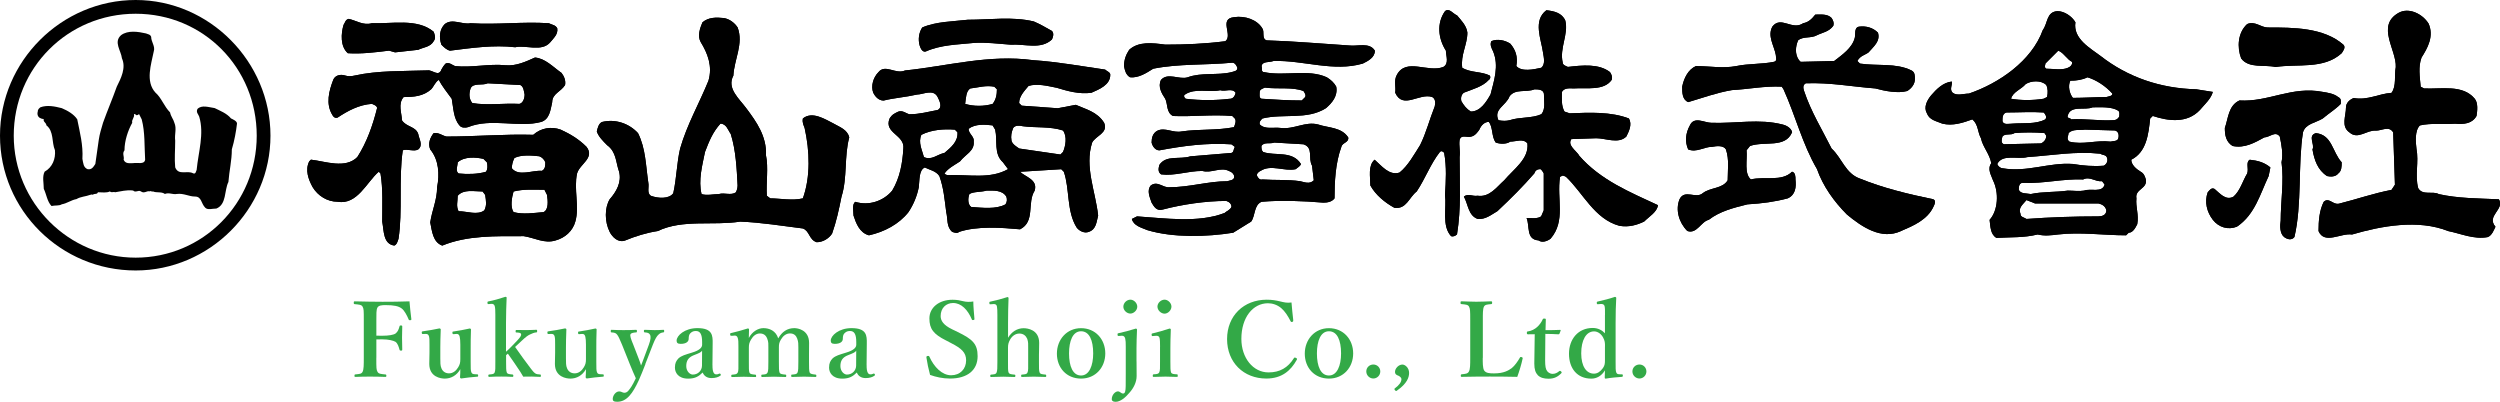 <?xml version="1.0" encoding="UTF-8"?><svg id="_レイヤー_2" xmlns="http://www.w3.org/2000/svg" viewBox="0 0 591 94.98"><defs><style>.cls-1{fill:none;}.cls-1,.cls-2,.cls-3{stroke-width:0px;}.cls-3{fill:#33a947;}</style></defs><g id="_ヘッダー"><path class="cls-3" d="m88.96,84.6c0,2.45,0,2.79.29,3.31.27.49.86.51,1.86.61.17.02.22.07.22.29,0,.27-.05.29-.24.29-1.15-.05-2.5-.07-3.67-.07s-2.3.02-3.4.07c-.17,0-.22-.02-.22-.27,0-.27.05-.29.2-.32.98-.1,1.45-.1,1.71-.61.29-.56.29-1.64.29-3.31v-8.89c0-2.35,0-2.67-.29-3.21-.25-.47-.86-.49-1.86-.59-.17-.02-.22-.05-.22-.32,0-.29.05-.34.22-.34,2.16.05,4.58.1,6.56.1s4.24-.02,6.39-.1c.1,1.25.27,2.87.44,4.19.02.15,0,.22-.24.27-.27.02-.34-.02-.39-.17-.42-1-1.03-2.16-1.67-2.62-.73-.54-1.79-.78-3.8-.78-.86,0-1.64.05-1.93.61-.27.51-.24,1.64-.24,2.96v3.65c.39.02.95.02,1.37.02,1.57,0,2.72-.2,3.18-.54.54-.42.73-1,.91-1.62.05-.2.07-.27.34-.27.29,0,.32.07.32.29-.02.86-.05,1.69-.05,2.55,0,.91.02,1.96.05,2.84,0,.2-.05.27-.29.27-.27,0-.32-.1-.37-.27-.17-.61-.39-1.4-.93-1.81-.49-.29-1.62-.59-3.16-.59-.42,0-.98,0-1.37.02v4.33Z"/><path class="cls-3" d="m112.79,88.49c.22.02.24.07.24.29,0,.24-.05.27-.22.27-.91.05-2.84.27-3.77.42-.15,0-.29-.15-.29-.29.05-.71.07-1.22.07-1.91-.86,1.52-2.23,2.23-3.67,2.23-.91,0-3.67-.34-3.67-3.48,0-.93.05-1.69.05-2.62v-1.93c0-.91,0-1.45-.1-1.89-.1-.44-.34-.66-.76-.64l-.64.02c-.24,0-.29,0-.32-.27-.02-.27,0-.34.25-.37,1.1-.15,2.87-.44,3.94-.69.12,0,.29.12.29.24-.07,1.74-.1,3.18-.1,4.29v2.57c0,.86-.02,1.74.27,2.35.32.78.98,1.18,1.79,1.18.93,0,1.66-.59,2.16-1.42.42-.69.51-1.15.51-1.93v-3.45c0-.91-.05-1.4-.15-1.86-.1-.44-.32-.69-.76-.66l-.66.05c-.22.02-.27-.02-.29-.29-.02-.27,0-.32.27-.34.98-.12,2.87-.49,3.84-.71.12,0,.27.12.27.22-.07,1.79-.07,3.21-.07,4.31v3.38c0,1.59,0,1.98.15,2.42.15.42.44.47.91.49l.47.02Z"/><path class="cls-3" d="m119.65,83.13c.44-.39.78-.73,1.3-1.25l1.27-1.32c.76-.81,1.08-1.25.95-1.62-.1-.29-.59-.32-1.08-.34-.15,0-.2-.02-.2-.32,0-.22.05-.27.2-.27.78.02,1.69.02,2.45.02s1.57-.05,2.25-.07c.15,0,.2.05.2.29,0,.27-.05.32-.17.32-.56.05-1,.24-1.52.49-.47.22-.93.51-1.96,1.49l-1.1,1.03c-.22.22-.25.24-.47.44,1.18,1.69,2.55,3.6,3.7,5.09.39.49.64.86,1.05,1.15.34.22.61.22,1.15.27.17.02.2.05.2.29,0,.22-.02.27-.24.27-.61,0-1.4-.07-1.96-.07-.64,0-1.37,0-1.98.02-.24-.44-.44-.76-.69-1.15-1.13-1.67-1.81-2.72-2.94-4.29l-.42.37v1.52c0,1.45,0,2.16.17,2.57.15.37.56.39,1.32.47.17.02.22.07.22.29s-.05.27-.22.27c-.93-.05-1.79-.07-2.62-.07s-1.94.02-2.82.07c-.2,0-.25-.05-.25-.27s.05-.27.22-.29c.71-.07,1.1-.07,1.27-.47.2-.42.17-1.15.17-2.55v-11.09c0-.88-.02-1.64-.15-2.08-.12-.39-.42-.54-.81-.51l-.56.05c-.27.02-.32,0-.34-.27-.02-.27,0-.32.27-.37,1-.17,2.74-.66,3.97-1.08.15,0,.29.07.29.2-.07,1.81-.15,3.67-.15,6v6.76Z"/><path class="cls-3" d="m142.49,88.49c.22.02.24.07.24.29,0,.24-.05.27-.22.27-.91.05-2.84.27-3.77.42-.15,0-.29-.15-.29-.29.05-.71.07-1.22.07-1.91-.86,1.52-2.23,2.23-3.67,2.23-.91,0-3.67-.34-3.67-3.48,0-.93.05-1.69.05-2.62v-1.93c0-.91,0-1.45-.1-1.89-.1-.44-.34-.66-.76-.64l-.64.02c-.25,0-.29,0-.32-.27-.02-.27,0-.34.25-.37,1.1-.15,2.87-.44,3.94-.69.12,0,.29.12.29.24-.07,1.74-.1,3.18-.1,4.29v2.57c0,.86-.02,1.74.27,2.35.32.78.98,1.18,1.79,1.18.93,0,1.66-.59,2.16-1.42.42-.69.51-1.15.51-1.93v-3.45c0-.91-.05-1.4-.15-1.86-.1-.44-.32-.69-.76-.66l-.66.05c-.22.02-.27-.02-.29-.29-.02-.27,0-.32.27-.34.98-.12,2.87-.49,3.84-.71.12,0,.27.12.27.22-.07,1.79-.07,3.21-.07,4.31v3.38c0,1.59,0,1.98.15,2.42.15.42.44.47.91.49l.47.02Z"/><path class="cls-3" d="m152.58,86.07c-.59,1.49-1.08,2.77-1.59,3.87-1.4,3.01-2.79,5.04-5.09,5.04-.83,0-1.05-.24-1.05-.66,0-.81.71-1.79,1.52-1.79.56,0,.78.32,1.22.32.29,0,.64-.1.96-.49.51-.61.91-1.15,1.76-2.94-.49-1.1-.86-1.93-1.4-3.28l-1.86-4.65c-.61-1.42-.83-1.98-1.18-2.4-.27-.34-.56-.47-1.3-.51-.12,0-.19-.02-.19-.32,0-.24.05-.29.19-.29.93.05,2.03.07,2.84.07.86,0,2.01-.02,2.94-.07.15,0,.22.05.22.29,0,.29-.07.32-.2.32-.66.05-1.18.15-1.32.44-.17.34.1,1.13.66,2.47l1.27,3.28c.32.81.42,1.15.56,1.64.2-.44.32-.83.66-1.71l1.2-3.23c.47-1.27.49-1.98.24-2.38-.22-.37-.56-.47-1.2-.51-.17-.02-.22-.07-.22-.32s.05-.29.24-.29c.66.02,1.59.07,2.25.07.71,0,1.4-.02,2.08-.07.17,0,.22.02.22.29s-.05.29-.22.32c-.39.05-.73.15-1.08.49-.44.37-.83,1.03-1.37,2.4l-1.79,4.6Z"/><path class="cls-3" d="m168.43,86.34c-.02,1.57.32,2.16.88,2.16.29,0,.44-.02.71-.17.1-.05.22-.05.32.12.1.17.1.24-.07.37-.42.32-1.13.56-2.08.56-1.05,0-1.76-.51-2.08-1.32-.88.88-1.74,1.45-3.43,1.45-2.4,0-3.13-1.49-3.13-2.6s.32-1.62.83-2.18c.73-.66,1.62-.88,3.13-1.35,1.08-.32,1.54-.59,1.91-.88.32-.24.56-.61.56-.96v-.69c0-1.84-.47-2.6-1.47-2.6-.39,0-.86.07-1.27.49-.34.29-.44.76-.44,1.37,0,.66-.61,1.18-1.89,1.18-.76,0-.96-.29-.96-.78,0-1.15,1.89-2.94,4.9-2.94,3.6,0,3.65,1.74,3.62,3.65l-.05,5.12Zm-2.45-3.45c-.24.37-.59.56-1.96,1.08-1.3.51-1.79,1.32-1.79,2.57s.88,2.01,1.54,2.01c1.27,0,2.18-.98,2.18-2.13l.02-3.53Z"/><path class="cls-3" d="m172.93,79.36c-.24.02-.29,0-.32-.27-.02-.29.02-.32.27-.37,1-.22,2.72-.69,3.92-1.08.15,0,.27.1.27.2-.02.71-.05,1.44-.05,2.06.78-1.49,2.18-2.33,3.45-2.33,1.4,0,2.94.61,3.5,2.42.91-1.57,2.13-2.42,3.82-2.42.76,0,3.48.39,3.48,3.5,0,.91-.02,2.13-.02,2.72v1.69c0,1.47,0,2.23.17,2.6.2.37.71.39,1.37.47.15.02.2.05.2.27,0,.24-.02.29-.2.29-.86,0-1.86-.07-2.69-.07s-1.89.05-2.84.07c-.2,0-.22-.05-.22-.29s.05-.27.22-.27c.69-.07,1.08-.07,1.27-.47s.2-1.18.2-2.6v-3.33c0-.71.02-1.35-.27-2.11-.27-.73-.78-1.22-1.71-1.22s-1.64.61-2.11,1.4c-.44.71-.51,1.15-.51,1.91v3.36c0,1.47,0,2.23.17,2.6.17.37.66.39,1.4.47.15.02.17.07.17.29s-.02.27-.2.27c-.93-.02-1.91-.07-2.69-.07-.88,0-1.89.05-2.79.07-.2,0-.22-.05-.22-.29,0-.22.05-.27.22-.27.66-.05,1.05-.07,1.25-.47s.2-1.18.2-2.6v-3.33c0-.71.05-1.35-.27-2.11-.29-.76-.83-1.22-1.74-1.22s-1.59.61-2.06,1.4c-.44.73-.54,1.18-.54,1.96v3.31c0,1.47-.02,2.23.15,2.6.17.39.69.39,1.37.47.15.02.2.07.2.32,0,.22-.05.24-.2.24-.86-.02-1.89-.07-2.72-.07s-1.84.05-2.74.07c-.17,0-.22-.05-.22-.27s.05-.27.22-.29c.69-.07,1.08-.07,1.3-.47.22-.39.17-1.18.17-2.6v-3.62c0-.88,0-1.59-.17-2.03-.15-.42-.39-.56-.86-.51l-.59.05Z"/><path class="cls-3" d="m204.87,86.34c-.02,1.57.32,2.16.88,2.16.29,0,.44-.02.71-.17.1-.05.22-.05.32.12.1.17.1.24-.07.37-.42.32-1.13.56-2.08.56-1.05,0-1.76-.51-2.08-1.32-.88.88-1.74,1.45-3.43,1.45-2.4,0-3.13-1.49-3.13-2.6s.32-1.62.83-2.18c.73-.66,1.62-.88,3.13-1.35,1.08-.32,1.54-.59,1.91-.88.32-.24.56-.61.56-.96v-.69c0-1.84-.47-2.6-1.47-2.6-.39,0-.86.07-1.27.49-.34.29-.44.76-.44,1.37,0,.66-.61,1.18-1.89,1.18-.76,0-.96-.29-.96-.78,0-1.15,1.89-2.94,4.9-2.94,3.6,0,3.65,1.74,3.62,3.65l-.05,5.12Zm-2.45-3.45c-.24.37-.59.56-1.96,1.08-1.3.51-1.79,1.32-1.79,2.57s.88,2.01,1.54,2.01c1.27,0,2.18-.98,2.18-2.13l.02-3.53Z"/><path class="cls-3" d="m223.6,80.46c-2.91-1.47-3.89-2.69-3.89-5.19s2.2-4.41,5.49-4.41c1.08,0,1.79.17,2.47.34.76.2,1.62.2,2.42.07,0,1.25.17,2.84.27,4.14,0,.12,0,.2-.25.24-.27.05-.32-.02-.37-.15-.95-2.25-2.47-3.87-4.43-3.87-1.67,0-2.94,1.2-2.94,3.09,0,1.1.66,2.13,2.72,3.13l1.32.64c3.48,1.69,4.7,2.79,4.7,5.71,0,3.31-2.42,5.29-6.54,5.29-1.71,0-3.33-.37-4.7-.86-.37-1.35-.69-2.89-.86-4.09-.02-.17-.02-.34.27-.39.27-.05.37.02.42.15,1.1,2.47,3.01,4.41,5.14,4.41s3.55-1.47,3.55-3.53c0-1.86-1.1-2.82-3.58-4.09l-1.22-.64Z"/><path class="cls-3" d="m238.29,79.87c.86-1.44,2.16-2.28,3.7-2.28.88,0,3.67.32,3.67,3.48,0,1.35-.05,2.13-.05,2.77v1.67c0,1.45-.02,2.18.17,2.57.15.39.61.39,1.35.47.15.02.2.07.2.29,0,.24-.05.27-.22.27-.93-.02-1.91-.07-2.72-.07-.91,0-1.84.05-2.74.07-.2,0-.25-.02-.25-.27s.05-.27.22-.29c.71-.07,1.1-.07,1.27-.47.22-.42.17-1.18.17-2.57v-3.33c0-.73.05-1.3-.22-2.08-.32-.73-.91-1.25-1.86-1.25s-1.71.59-2.18,1.4c-.39.71-.51,1.15-.51,1.96v3.31c0,1.45-.02,2.18.15,2.57.15.34.54.39,1.35.47.2.02.24.05.24.27,0,.24-.05.29-.24.29-.91-.02-1.79-.07-2.6-.07-.88,0-1.96.05-2.91.07-.15,0-.19-.05-.19-.29,0-.2.05-.24.19-.27.76-.07,1.13-.07,1.3-.47.2-.42.2-1.18.2-2.57v-11.07c0-.88-.02-1.54-.1-1.98-.07-.47-.39-.61-.81-.59l-.69.05c-.24.02-.27,0-.29-.29-.02-.27,0-.29.25-.34,1.03-.2,2.87-.69,4.04-1.08.1,0,.24.12.24.2-.07,1.81-.12,3.6-.12,5.98v3.5Z"/><path class="cls-3" d="m261.29,83.55c0,3.28-2.28,5.95-5.73,5.95s-5.71-2.57-5.71-5.9,2.33-6.02,5.71-6.02,5.73,2.6,5.73,5.98Zm-8.57,0c0,3.06.91,5.22,2.84,5.22s2.87-2.33,2.87-5.22c0-3.11-.91-5.24-2.87-5.24s-2.84,2.3-2.84,5.24Z"/><path class="cls-3" d="m268.68,85.46c0,.93.02,1.96.02,3.43s-.73,2.87-1.69,3.94c-.93,1.13-2.16,2.16-3.28,2.16-.73,0-.91-.32-.91-.61,0-1.08.86-1.86,1.45-1.86.51,0,.73.51,1.23.51.2,0,.42-.1.51-.56.12-.54.12-1.3.12-4.21v-6.34c0-.93-.02-1.35-.12-1.84-.1-.44-.34-.76-.86-.71l-.64.05c-.25.02-.29,0-.32-.29-.02-.27,0-.32.27-.37,1-.2,2.91-.71,4.04-1.08.17,0,.29.12.29.24-.07,1.79-.12,3.04-.12,4.33v3.21Zm.17-12.95c0,.83-.83,1.62-1.62,1.62-.86,0-1.67-.78-1.67-1.62,0-.91.81-1.67,1.67-1.67.78,0,1.62.76,1.62,1.67Z"/><path class="cls-3" d="m274.24,81.96c0-.93-.02-1.62-.12-2.08-.12-.39-.37-.54-.91-.49l-.64.05c-.25.02-.29.02-.32-.27-.02-.29,0-.32.27-.37.96-.22,2.82-.73,3.97-1.13.17,0,.29.1.29.24-.07,1.79-.1,3.16-.1,4.33v3.21c0,1.47,0,2.23.17,2.62.2.37.61.37,1.4.42.15.02.17.1.17.32,0,.24-.02.29-.17.29-.88-.02-1.89-.07-2.72-.07s-1.93.05-2.77.07c-.2,0-.25-.05-.25-.29,0-.22.05-.32.22-.32.71-.05,1.1-.07,1.3-.42.24-.42.2-1.2.2-2.62v-3.5Zm2.69-9.48c0,.86-.83,1.67-1.62,1.67-.86,0-1.69-.81-1.69-1.67s.83-1.64,1.69-1.64c.78,0,1.62.78,1.62,1.64Z"/><path class="cls-3" d="m305.71,75.76c.02.2-.05.29-.24.34-.24.05-.29,0-.39-.2-.66-1.27-1.32-2.3-2.2-3.06-.93-.78-2.06-1.15-3.13-1.15-3.55,0-6.29,3.33-6.29,8.42,0,4.51,2.77,7.93,6.42,7.93,2.67,0,4.58-1.1,6.02-3.4.07-.12.17-.17.49-.02.22.1.27.24.17.44-1.42,2.57-3.55,4.43-7.2,4.43-5.39,0-9.28-3.82-9.28-9.33s3.94-9.31,9.38-9.31c1.2,0,2.2.17,3.11.39.98.24,1.69.42,2.74.27.1,1.27.27,2.96.42,4.24Z"/><path class="cls-3" d="m319.89,83.55c0,3.28-2.28,5.95-5.73,5.95s-5.71-2.57-5.71-5.9,2.33-6.02,5.71-6.02,5.73,2.6,5.73,5.98Zm-8.57,0c0,3.06.91,5.22,2.84,5.22s2.87-2.33,2.87-5.22c0-3.11-.91-5.24-2.87-5.24s-2.84,2.3-2.84,5.24Z"/><path class="cls-3" d="m326.3,87.81c0,.93-.76,1.67-1.64,1.67s-1.67-.73-1.67-1.67.76-1.64,1.67-1.64,1.64.73,1.64,1.64Z"/><path class="cls-3" d="m330.22,92.36c-.1.1-.27.1-.44-.1-.22-.27-.15-.37-.02-.47,1-.73,1.54-1.47,1.54-2.18,0-.32-.37-.61-.64-.76-.42-.17-.88-.29-.88-.96,0-.76.81-1.71,1.76-1.71.61,0,1.57.76,1.57,1.98,0,1-.42,2.47-2.89,4.19Z"/><path class="cls-3" d="m350.52,84.6c0,1.03-.02,2.4.32,2.96.42.66,1.3.71,2.35.71,2.3,0,3.43-.69,4.19-1.25.73-.59,1.4-1.57,1.91-2.45.1-.17.15-.22.42-.15.27.1.27.2.24.34-.27,1.3-.81,3.09-1.27,4.33-2.18-.05-4.43-.07-6.47-.07-2.16,0-4.48.02-6.66.07-.17,0-.22-.05-.22-.29s.05-.29.22-.32c.93-.1,1.4-.12,1.69-.64.32-.54.32-1.62.32-3.26v-8.89c0-2.35-.02-2.67-.29-3.21-.24-.47-.78-.49-1.76-.59-.2-.02-.24-.05-.24-.32,0-.29.05-.34.24-.34,1.05.02,2.35.1,3.48.1s2.42-.07,3.48-.1c.2,0,.27.05.27.34,0,.27-.07.29-.22.32-.93.1-1.45.1-1.71.59-.29.56-.27,1.67-.27,3.21v8.89Z"/><path class="cls-3" d="m361.22,79.02c-.22,0-.27-.05-.27-.34,0-.24.02-.32.29-.34.76-.1,1.62-.54,2.16-1.05.49-.42,1.03-1.18,1.27-1.74.07-.2.15-.24.42-.24.29,0,.34.07.34.24-.02.81-.07,1.74-.07,2.5,1.1,0,2.45-.02,3.48-.07.1,0,.12.07.1.17l-.27.71c-.02.1-.12.17-.24.17-.91-.05-2.06-.1-3.11-.1l-.05,6.27c0,1.37.12,2.06.47,2.52.47.59,1.03.66,1.32.66.56,0,1.08-.24,1.57-.66.12-.1.24-.07.39.07s.24.27.05.47c-.73.73-1.59,1.27-2.96,1.27-1.15,0-1.96-.24-2.57-.83-.54-.59-.83-1.35-.83-2.74,0-1.18.02-2.28.05-3.45l.05-3.5-1.57.02Z"/><path class="cls-3" d="m379.42,74.46c0-.93.02-1.62-.1-2.11-.1-.39-.47-.51-.88-.49l-.59.05c-.29.02-.34.02-.37-.27-.02-.29.05-.32.29-.37,1.03-.22,2.94-.71,4.02-1.1.12.02.29.12.29.24-.1,1.69-.15,3.58-.15,5.95v9.18c0,1.45-.02,2.11.17,2.55.17.37.44.37.76.39l.56.02c.17,0,.22.05.22.27,0,.24-.05.29-.22.32-.98.05-2.72.22-3.82.42-.17,0-.24-.07-.24-.29.02-.59.05-1.05.05-1.67-.81,1.35-2.01,1.96-3.21,1.96-3.36,0-5.29-2.42-5.29-5.88s2.16-6.1,5.61-6.1c1.22,0,2.18.51,2.89,1.25v-4.33Zm0,7.44c0-.83,0-1.3-.47-2.16-.42-.76-1.2-1.4-2.11-1.4-1.91,0-3.04,2.11-3.04,5.19s1.22,4.8,3.01,4.8c.83,0,1.49-.47,2.11-1.3.47-.66.49-1.13.49-1.98v-3.16Z"/><path class="cls-3" d="m389.21,87.81c0,.93-.76,1.67-1.64,1.67s-1.67-.73-1.67-1.67.76-1.64,1.67-1.64,1.64.73,1.64,1.64Z"/><path class="cls-2" d="m32.07,63.94c17.46,0,31.87-14.41,31.87-31.87S49.53,0,32.07,0,0,14.41,0,32.07s14.41,31.87,32.07,31.87ZM3.25,32.07C3.25,16.04,16.04,3.25,32.07,3.25s28.62,12.79,28.62,28.83-12.79,28.83-28.62,28.83S3.25,47.91,3.25,32.07Z"/><path class="cls-2" d="m574.07,5.48c1.42,3.04-.2,5.89-1.62,8.12-.81,2.23-.41,4.47-.2,6.9l.81.41c4.06.2,9.13-1.01,11.98,2.44.81,1.01.61,2.84.41,4.06-1.01,1.83-3.04,2.03-5.07,1.83-2.64.2-5.68-.2-8.32.41-1.22,1.22-1.01,3.86-.81,5.48.61,3.25-.41,6.29.41,9.34,1.01,1.83,3.45.61,4.87,1.42,4.47,1.01,9.34,1.01,14.21,1.22,1.42,2.44-3.05,3.86-.81,6.5-.41.81-.81,2.03-1.83,2.44-3.25.61-6.29-.81-9.34-1.42-7.1-2.84-15.83-1.22-22.74.81-2.64-.41-6.5,2.44-7.92-.81,0-2.44.2-4.87,1.22-6.9,1.22-1.22,2.23.81,3.65.41,4.06-1.01,8.12-2.44,12.38-3.25l.81-1.22-.41-12.38c-1.01-1.62-2.64-.41-4.06-.41-2.23-.2-4.26,2.23-6.29.41-2.03-1.42-.81-3.86-.81-5.89,0-1.02.81-1.83,1.83-2.23,3.25.61,5.89-1.01,8.93-1.22,1.22-1.62.61-4.06,1.01-6.09.2-4.06-4.67-9.74.61-12.79,2.44-1.42,5.68.2,7.1,2.44Z"/><path class="cls-2" d="m432.99,4.26c.41.61.61,1.22.41,1.83-1.01,1.42-2.64,1.62-3.86,2.23-1.42.81-3.25.2-4.47,1.22-.61,1.42-.81,3.25.2,4.67l.41.41,7.92-.2c1.83-1.42,4.26-3.05,4.87-5.48.2-.81-.2-2.44,1.01-2.64,1.62-.2,3.25.2,4.47,1.42.61,2.03-1.01,3.25-2.23,4.67-.81.61-2.03.81-2.64,2.03l.61.61c4.06.61,8.53-.2,12.18,1.62.81.41.81,1.22.81,2.03,0,1.22-.81,2.23-1.83,2.84-2.23.61-5.28,0-7.51-.61-5.48-.41-10.56-1.42-16.44-1.22-.81.41-.61,1.22-.41,1.83,1.62,4.87,4.26,9.13,6.5,13.6,2.44,2.23,3.25,5.89,6.7,7.1,5.48,2.23,11.37,3.65,17.25,4.87.81.2.41,1.22.2,1.62-1.42,3.25-4.87,4.67-7.71,5.89-4.67,2.23-9.34-1.02-12.79-3.86-3.04-3.04-5.68-6.7-7.1-10.76-3.45-5.89-5.07-12.59-7.92-18.88l-.41-.61c-4.06-.2-7.92.61-11.77.81-3.65.61-6.9,1.83-10.35,2.84-1.42-.61-1.42-2.23-1.42-3.65.41-2.03,1.42-4.06,3.25-4.87,3.25,0,6.29.61,9.54,0,2.84-.61,6.09-.41,8.93-1.01.81-.2.41-1.01.41-1.62-.41-2.23-2.03-4.47-.81-6.7,2.03-2.64,4.67,1.01,7.31-.81,1.22-.2,2.03-1.01,2.84-2.03,1.42,0,2.84-.2,3.86.81Z"/><path class="cls-2" d="m248.67,7.31c.61.61.2,1.62,0,2.03-2.64,2.44-6.29,1.01-9.74,1.22-2.84-.2-5.89-.61-8.73-.41-3.86.41-7.71.41-11.37,2.03-.81.2-1.22-.81-1.42-1.42-.41-1.42-.2-3.04.61-4.26,3.25-1.42,7.31-1.42,10.76-1.83,5.28,0,10.56-.81,15.63.41,1.42.61,2.84,1.42,4.26,2.23Z"/><path class="cls-2" d="m87.9,5.48c4.67.2,10.76-1.22,14.62,2.03.2.61.61,1.42,0,2.23-.81,1.42-2.44,1.42-3.65,2.03l-5.48.61-1.42-.41c-3.25.41-6.5.81-9.74.61-1.83-1.62-1.62-4.67-1.01-6.7.41-.61.41-1.22,1.22-1.42,1.83.41,3.45,1.62,5.48,1.02Z"/><path class="cls-2" d="m129.71,5.48c.81.41,1.62.41,2.03,1.22.2,1.42-.81,2.23-1.62,3.25-2.03,2.44-5.89.61-8.32,1.22-5.07-.61-10.56.2-15.43.81-.81-.2-1.42-.81-2.03-1.42-.61-1.83-.41-3.65.81-4.87,1.83-1.42,4.06.2,6.09-.2,6.29.41,12.18-.41,18.47,0Z"/><path class="cls-2" d="m536.11,6.5c6.09,0,13.19,0,17.86,4.06.61.61,0,1.42-.41,2.03-4.26,3.86-10.35,2.44-15.63,3.25-2.64-.61-6.29.41-8.12-2.03-1.01-2.64-.81-6.09,1.42-8.12,1.83-.81,3.25.81,4.87.81Z"/><path class="cls-2" d="m132.76,17.25c-2.03-1.42-3.86-3.45-6.29-3.65-2.23,1.01-4.47,2.03-6.9,1.83-4.06-.41-7.92.61-11.98.2-.61-.2-1.42-1.01-2.23-.61-.41.41-.81,1.01-1.01,1.42-.61,1.83-2.23,0-3.25.2-5.89.2-11.77,0-17.25,1.22-.81.2-1.62.2-2.23,0-1.22-.41-2.44,0-2.84,1.01-1.01,2.64-1.83,5.68-.2,8.32.2.41.61.81,1.22.61,2.44-1.62,5.07-3.04,8.12-3.25.41.2,1.22.41,1.22,1.01-1.01,4.06-2.44,8.12-4.67,11.57-2.84,2.84-7.51,1.01-10.96.61l-.41.41c-1.01,2.03-.2,4.26.81,6.09,1.22,2.03,3.45,3.45,5.89,3.45,4.67.81,6.9-4.67,9.74-7.1l.41.41c.61,3.65.41,7.51.41,11.37.41,2.23.2,5.28,2.84,5.68.61-.2.81-1.02,1.01-1.62,1.01-6.5,0-14.01,1.01-20.91,1.01-.41,2.64.41,3.65-.2,1.22-1.01.2-2.44,0-3.65-.61-1.83-2.84-1.62-3.86-3.25,0-1.62-1.01-3.86.41-5.48,2.44,0,4.67-.2,6.5-1.83.61-.61,1.01-1.83,1.83-2.23.81,1.62,2.03,3.04,3.04,4.47.41,2.23.41,4.67,1.83,6.29.41.61,1.42.61,2.03.41,5.48-2.23,11.98.2,17.25-1.22,2.03-.61,2.23-2.84,2.64-4.67,0-2.03,2.03-2.44,3.04-4.06.2-1.01-.2-2.03-.81-2.84Zm-9.95,7.31c-3.86-.2-7.71.41-11.16-.2-.81-1.01-.81-2.23-.41-3.45.61-1.42,2.84-.61,4.06-1.22l7.71.41c.81.41.81,1.42,1.01,2.23,0,1.01-.41,2.03-1.22,2.23Z"/><path class="cls-2" d="m373.31,36.74c-.81-1.22-2.84-2.44-1.83-3.86l5.89-.2c2.23,0,5.28,1.42,7.1-.41.61-1.22,1.42-2.84.61-4.26-4.26-1.62-9.13-1.42-14.01-1.22l-1.22-.41c-.81-1.42-.61-3.04-.61-4.67.61-1.01,1.83-.81,2.84-.81,3.04-.2,7.1.61,8.93-2.03.2-.61,0-1.22-.41-1.83-2.64-2.03-6.5-1.62-9.95-1.22-.41-.2-1.22-.41-1.22-1.01-.81-3.45,1.42-6.7.61-9.95-.81-1.83-2.64-2.23-4.47-2.44-3.25,2.44-1.22,6.9-.81,9.95.2,1.22.61,2.84-.41,3.65-1.83.41-4.67,1.01-5.89-.41.41-2.23-.2-3.86-1.42-5.28-1.22-.81-3.04-1.22-4.47-.61-.41.81,0,1.62.41,2.44,1.42,3.45.2,6.9-.61,10.15-1.02,1.83-2.44,4.06-4.67,4.06-1.01-.61-1.62-1.42-2.23-2.44-.2-.81,0-1.62.61-2.03,2.03-.81,4.47-1.42,5.89-3.04.41-.2.41-.81.2-1.01-2.03-1.01-4.47-.61-6.5-1.83-.41-3.04,1.22-5.48,1.22-8.32-.2-1.62-1.42-2.84-2.44-4.06-1.01-.41-1.83-1.83-2.84-1.01-2.03,2.84-1.62,6.5.2,9.34,0,1.22.81,3.05-.61,3.86-3.65,1.42-8.73-2.23-10.96,1.83-.81,1.42-.2,2.84-.41,4.26,1.83,4.06,5.68,0,8.73,1.01.81.41.81,1.42.61,2.23-1.22,3.04-2.03,6.29-3.45,9.13-1.42,2.23-2.84,4.87-4.87,6.5-2.44.81-4.26-1.62-5.89-3.04-1.62,1.42-1.01,4.06-1.01,6.09,1.22,2.23,3.45,4.06,5.68,5.28,2.84.41,3.45-2.44,5.28-3.86,2.03-3.04,3.25-6.5,5.48-9.34.41-.41.81,0,1.01.2.61,3.45.41,6.5.2,9.95.41,3.04-.81,7.31,1.42,9.74.41.2,1.01,0,1.42-.41,1.01-6.29.61-11.77.61-18.27.2-1.62-.2-2.64,0-4.06.41-1.42,1.83-.41,2.84-.81.81-.2,1.42-1.01,1.83-1.62.41-1.01,1.22-1.83,2.23-1.83,1.01,1.22.61,3.45,1.62,4.87,1.01.41,2.64.41,3.45-.2,1.42,0,3.04-.81,4.06.41.41,3.65-3.25,6.09-5.48,8.73-1.83,1.62-3.45,4.06-6.29,3.65-1.22.2-2.23-.61-3.25.2,1.02,1.83,1.02,4.47,3.25,5.28,1.83.2,3.25-1.01,4.67-1.83,3.25-3.04,6.09-5.89,8.73-8.93.2-.61.61-1.01,1.42-1.01.2,0,.61.61.81,1.01v8.73l-.61,1.42c-.81.61-2.23.41-3.45.41.81,1.83-.2,5.07,2.84,5.28.81.61,2.03.2,2.84-.41,3.65-4.26,1.42-9.34,2.23-14.62l.41-.2c.2-.2.61,0,1.01.2,4.06,3.86,6.7,9.95,12.59,11.57,2.23.41,4.26-.2,5.89-1.01,1.22-1.22,3.04-2.23,3.25-3.86-6.5-3.04-13.6-5.89-18.68-11.77Zm-8.93-9.74c-2.23,1.01-5.07.61-7.51,1.42-.81.2-1.62.2-2.64,0-1.22-2.64,1.83-3.45,2.64-5.68,1.42-1.83,3.86-.81,5.89-1.62.81,0,2.23,0,2.23,1.22,0,1.62.41,3.45-.61,4.67Z"/><path class="cls-2" d="m552.75,22.94c.81.41.61,1.01.61,1.62-1.42,1.42-2.84,2.23-4.26,3.45-1.62,1.01-4.06,1.22-4.67,3.25-1.22,7.51-.2,17.05-2.03,24.77-.61.81-1.62.61-2.44,0-1.01-.81-1.01-2.64-.81-3.86,0-4.47.81-9.34.2-13.8.41-2.03,0-4.06-.41-6.09-1.02-1.42-2.44.2-3.65.2-2.23,1.22-4.67,2.64-7.51,2.03-1.62-1.02-1.83-2.64-1.83-4.26.81-2.23.81-5.28,3.45-6.5,6.9.41,12.38-3.45,19.69-2.03,1.22.2,2.64.41,3.65,1.22Z"/><path class="cls-2" d="m421.42,29.43c.81.2,2.03.81,2.23,1.83-1.62,3.86-6.5,2.03-9.95,3.25l-.81,1.01c.2,2.44-.61,5.48,1.01,6.9,3.25-.81,7.31.61,9.74-1.83.81.2.81,1.22.81,1.83.2,1.83,0,3.65-1.83,4.47-3.04.81-6.09,1.22-9.54,1.42-3.25.81-6.5,1.62-9.13,3.65-1.83.41-2.84,3.45-5.07,2.64-2.03-2.03-2.84-5.07-1.83-7.51,1.22-2.44,3.86,0,5.48-1.42,1.83-1.42,4.67-1.01,5.89-3.04,0-2.44.41-4.87-.41-7.31-.61-1.01-2.23-.81-3.25-.61-2.03,0-3.65,1.42-5.68.61-.81-1.83-.61-3.86.41-5.68,1.01-2.23,3.45-.61,5.07-.61,5.68.2,11.37-1.02,16.85.41Z"/><path class="cls-2" d="m197.11,29.23c-2.03-1.01-5.07-3.04-7.31-1.22-.2,1.01.2,1.62.41,2.23,1.22,5.48,1.42,11.57-.41,16.65-2.44.61-5.48,0-7.71,0l-.81-.61c-.2-3.04.41-6.7-.2-9.54.2-4.47-2.23-7.92-4.67-11.16-1.62-2.23-4.67-4.67-3.04-7.71.2-3.86,2.44-7.51,1.01-11.37-.81-1.22-2.03-2.03-3.25-2.23-1.83-.2-3.65-.2-5.07,1.01-.61,1.42-1.22,3.25-.41,4.67,1.62,2.64,2.84,5.68,1.83,9.13-2.23,5.48-5.07,10.35-6.7,16.04-.81,3.45-.81,6.9-1.62,10.56-1.01,1.42-3.65,1.22-5.28.61-1.01-.61-.41-2.03-.61-3.04-.61-4.06-.61-8.12-2.44-11.77-2.03-2.23-5.28-3.45-8.53-2.64-.81.41-1.01,1.42-1.22,2.23.41,1.22,1.42,2.23,2.44,3.25,2.23,1.62,2.03,4.06,2.84,6.29.61,2.44-.61,4.67-2.23,6.5-1.22,2.03-1.22,5.28,0,7.71.61,1.22,2.03,2.64,3.65,2.03,2.44-1.01,5.07-1.83,7.71-2.23,5.89-2.84,13.19-1.22,19.49-2.23,5.07.2,9.95,1.02,14.82,1.62,1.62.61,1.42,2.64,3.25,3.25,1.42,0,2.84-.81,3.65-2.03,1.01-2.84,1.62-5.68,2.23-8.73,1.42-4.47.61-9.54,1.83-14.01-.41-1.83-2.23-2.44-3.65-3.25Zm-23.14,16.24c-1.22.81-2.64,0-4.06.41-1.22,0-2.84.41-4.06,0-.81-3.25.2-6.9.81-9.95,1.01-2.64,1.83-4.67,3.65-6.7,1.42,0,1.83,1.62,2.44,2.44,1.22,3.86,1.42,8.32,1.62,12.18,0,.61-.2,1.22-.41,1.62Z"/><path class="cls-2" d="m553.57,38.37c0,1.01,0,2.03-.81,2.64-.61.81-1.83.81-2.64.61-2.23-1.42-3.04-3.86-3.45-6.29.61-1.22-1.22-3.25.81-3.86,3.86.41,3.86,4.47,6.09,6.9Z"/><path class="cls-2" d="m319.11,10.76c-6.5-.41-12.99-1.01-19.69-1.22-1.22-.41-.41-2.03-1.01-2.84-1.22-2.03-4.06-3.04-6.7-2.64-3.65.41-.2,4.26-2.03,5.68-4.67.61-9.54.81-14.21.81-3.04-.41-6.29-.81-8.53,1.22-.81,1.22-1.22,2.44-1.22,3.86.2,1.01.41,2.03,1.42,2.64,2.03.2,3.86-1.01,5.48-2.03,6.09-1.22,12.38-.81,18.68-1.42.61,0,1.01.61,1.22,1.22,0,.81-.81.81-1.42,1.02-3.25.81-7.1,0-10.35,1.22-2.03.61-4.67-1.22-6.29.61-.81,1.62.2,3.25,1.01,4.47.61,1.22.2,3.25,1.83,4.06,4.67.2,9.34-.41,14.01,0l.61.61c.41.61,0,1.42-.2,2.03-4.06.81-8.32.41-12.38,1.01-2.03.41-3.86-1.01-5.68-.2-1.22.61-1.42,1.83-1.42,2.84.2.81.81,1.83,1.83,1.83,5.48-1.02,11.16-1.83,17.05-1.42l.81.61c-.41.61-.2,1.22-.81,1.42l-9.74.81c-2.44.81-5.68-.41-7.31,2.03-.2.81-.41,1.62.41,2.23,3.25.41,6.29-.81,9.74-.81,2.23.61,4.26-1.01,6.29,0,.61.2,1.42.81,1.22,1.62-.2.61-1.01.61-1.62.81-4.47,0-8.93,1.42-13.6,1.42-1.62.2-2.84-1.62-4.47-.41-1.01,1.22-.2,2.84.2,4.06.61,1.02,1.22,2.03,2.64,1.62,4.67-1.22,10.15-2.03,15.02-2.03.61.2,1.22.61,1.22,1.42-.41.81-1.22,1.01-1.62,1.42-6.29,2.44-14.21,1.22-20.71.81l-1.22.61c.41,1.62,2.23,2.03,3.65,2.64,6.09,1.83,14.01,1.62,20.3.61l4.26-2.64c1.01-1.42.61-3.86,2.44-4.67,4.67-.41,9.74-.2,14.62.2,1.01,0,2.03-.2,2.64-1.01,0-3.86.2-8.32,1.62-12.18.2-1.01,1.83-1.01,1.62-2.23-1.62-2.44-4.67-2.23-7.1-3.05-3.04-.81-5.68,1.22-8.93.81-1.62-.2-3.65.41-4.87-.81-.2-.61.2-1.01.61-1.42,4.87-1.22,10.56.41,15.02-2.44,1.42-1.22,2.84-2.84,2.44-5.07-.41-.81-1.22-1.62-2.23-2.23-4.47-2.03-9.95-.2-14.82-1.22-.81,0-.41-1.02-.61-1.42.2-1.22,1.83-.81,2.84-1.22,7.1-.2,14.21,2.64,21.11.61,1.22-.61,2.84-1.42,2.84-3.04-1.22-2.03-4.06-1.02-5.89-1.22Zm-28.42,12.59c-3.25.41-7.1.41-10.35,0-.41-.2-.61-.81-.2-1.01,2.44-1.62,5.68-.41,8.32-1.01,1.22.41,2.84-.61,3.65.61-.2.81-.61,1.42-1.42,1.42Zm7.31,17.05c2.44-1.62,5.68.2,8.32-.41.41-.41,1.02-.61,1.22-1.22-2.03-3.25-6.09-1.83-8.93-2.84-.41-.41-.41-.81-.41-1.42.61-1.01,2.03-.41,3.04-.81l6.9.41c2.44.81,1.01,3.25,2.03,5.07l.41,3.45c-1.01,1.01-2.23.41-3.25.2-2.84-.41-5.89-.2-8.93-.41-.61.2-1.01-.41-1.22-.81-.2-.61.41-1.01.81-1.22Zm1.01-19.69c3.25.41,6.5-.2,9.13.81.41.61.61,1.01.41,1.42l-.81.81c-3.25,0-6.29-.2-9.54-.41-.61-.2-.41-1.01-.41-1.62s.81-.81,1.22-1.01Z"/><path class="cls-2" d="m536.72,39.58l-.41,2.03c-2.03,4.26-3.25,9.13-7.51,11.98-2.03.81-4.26.2-5.68-1.62-1.42-1.83-2.03-4.26-1.22-6.5.41-.41.81-1.22,1.62-.81,1.22,1.01,2.64,2.84,4.47,1.83,1.62-1.42,2.23-3.86,3.25-5.48.41-1.22-.41-2.64.61-3.25,1.83.2,3.45.61,4.87,1.83Z"/><path class="cls-2" d="m249.68,20.71c2.64.81,5.48,1.62,8.32,1.22,1.83-.81,4.47-1.83,4.47-4.26,0-.61-.81-.81-1.22-1.22-5.68-.81-11.16-1.83-17.05-2.23-10.35-1.42-20.3,1.42-30.25,2.44-2.23,1.01-4.67-1.62-6.29.41-1.22,1.22-1.83,3.25-1.22,4.87.41.81,1.22,1.83,2.44,1.83,2.44-.61,5.28-.81,7.92-1.42,1.42,0,3.86-1.42,4.87.61.41.81,1.22,2.44,0,3.04-2.23.41-4.26,1.01-6.7,1.01-.81-.2-1.62-1.01-2.64-.61-.81.41-1.42.61-2.03,1.62-1.42,3.45,3.65,3.86,3.25,7.1-.2,3.45-.81,6.9-2.64,9.95-2.03,2.44-5.48,3.65-8.73,2.64-.81.61-.41,2.23-.41,3.25.61,1.83,1.42,4.06,3.65,4.67,3.65-.81,7.1-2.64,9.34-5.48,1.22-1.83,2.03-3.86,2.44-5.89.2-1.62,0-4.06,1.42-4.67,1.22.61,2.64.81,3.45,2.03,1.02,2.84,1.22,5.48,1.62,8.53.41,1.62,0,3.45,1.42,4.67.61.2,1.22.41,1.62,0,4.26-1.42,9.95-1.02,14.41-.61,3.65-1.83,1.62-6.29,3.45-9.13.81-2.64-2.23-3.25-3.45-4.47,3.25-.2,6.5-.41,9.74-.61l.61.61c1.42,4.06.61,9.34,3.04,13.19.61.81,1.83,1.42,2.84,1.02,1.83-.61,1.83-2.44,2.23-3.86-.61-5.68-3.25-11.57-1.42-17.25.81-1.62,3.86-2.23,2.84-4.67-1.62-2.64-4.47-3.25-6.7-4.26l-4.26.81-8.53-.61-.61-.61c0-1.62,1.22-2.84,2.23-4.06,2.03-.61,4.47,0,6.5.41Zm-20.3.2c1.83-.2,3.65-.81,5.68-.41l.61.61c0,1.22-.2,2.44-1.01,3.45-2.03.61-4.47.61-6.5,0,.2-1.42.2-3.04,1.22-3.65Zm-10.96,16.24c-.41-1.62-1.42-3.45-.61-5.28,2.44-1.22,5.28-1.42,7.92-1.22l.61.61c.2,2.23-1.62,3.65-3.04,4.87-1.83.41-3.04,1.83-4.87,1.01Zm19.28,11.16c-2.23,1.22-5.48.81-8.12.61-.81-.61-.81-2.03-.41-3.05,1.01-.61,2.64-.41,4.06-.81,1.62,0,3.65-.2,4.67,1.42.2.61.2,1.22-.2,1.83Zm-13.6-6.9c-.2,0-.81-.2-.81-.41.81-1.22,2.44-2.03,3.65-2.84,1.22-1.62,3.45-2.44,3.25-4.67.2-1.22-1.22-1.83-1.22-3.04,1.62-1.22,3.86-1.01,5.68-.81l.61,1.01c.61,2.64-.41,5.68,1.83,7.71l1.22,1.62c-4.26,2.44-9.34,1.22-14.21,1.42Zm17.66-11.57c3.04.41,6.5,0,9.54,1.01,1.01,1.42.61,3.65,0,5.07l-.61.61-9.74-1.42c-.61-.41-1.62-1.01-1.83-1.83-.2-1.22,0-2.03.41-3.04.41-.61,1.42-.61,2.23-.41Z"/><path class="cls-2" d="m138.65,34.71c-1.83-1.83-3.86-3.04-6.09-4.06-2.23-.81-4.67-.41-6.5,1.22-6.9-.2-13.6.41-20.5.41-1.01-.2-1.83-1.01-3.04-.81-.81,1.01-1.42,2.44-.81,3.86,2.03,2.44,2.23,5.89,1.62,8.93,0,3.04-1.22,5.48-1.62,8.32.41,2.03.61,4.67,2.84,5.48,5.89-2.44,12.59-2.23,19.28-2.23,2.64.41,4.87,1.83,7.51,1.01,2.23-.61,4.06-2.23,4.67-4.47,1.01-3.45-.41-7.71.41-11.37.61-2.23,4.26-3.65,2.23-6.29Zm-24.16,15.02c-1.62,1.22-4.06.2-6.09.2-.61-1.22-.2-2.23-.2-3.65,1.42-1.62,3.86-1.01,5.89-1.01l.61.81c.2,1.42.41,2.44-.2,3.65Zm.41-9.13c-2.03.61-4.47.61-6.5.41-.81-.61-.2-1.83-.2-2.64,1.62-1.42,4.26-1.22,6.09-.81l.81.81c.2.81.2,1.62-.2,2.23Zm6.7-3.25c1.62-.81,4.06-.61,5.89-.41.61.2,1.22.81,1.42,1.42,0,.81,0,1.62-.81,2.03-2.23-.2-5.48,1.42-7.1-.61,0-.81.2-1.62.61-2.44Zm6.9,12.79c-2.23.2-4.87.61-7.1,0-.81-1.22-.41-3.45,0-4.87,2.44-.61,4.67-.41,7.31-.41l.61,1.22c.2,1.42.41,3.45-.81,4.06Z"/><path class="cls-2" d="m519.26,21.11c-8.53-.2-16.24-2.84-22.74-7.92-2.44-1.83-6.5-4.06-5.89-7.92-.81-1.42-2.64-2.64-4.26-2.64-2.64.2-2.23,2.84-3.45,4.47-2.64,7.31-10.35,12.59-17.46,15.02-1.22,0-2.84.61-3.86-.2-.81-.81,0-1.83-.2-2.64-2.03.2-3.65,1.83-4.87,3.25-1.01,1.22-1.83,2.84-1.01,4.26.61,1.62,2.23,1.83,3.65,2.44,2.44.61,4.87-.2,7.1-1.01,1.42,1.22,1.22,3.04,2.03,4.47.41,2.03,2.03,3.65,2.44,5.89-1.01,1.42,0,2.84.41,4.06,1.42,2.84,1.22,7.1-.81,9.34.2,1.62.2,3.45,1.62,4.26,3.45-.2,6.5,0,9.74-.81,1.62.41,3.25.2,4.87,0,5.28-.61,10.76.2,16.04.2l.61-.61c1.02,0,1.62-1.22,2.03-2.03.41-2.23-.41-4.06-.2-6.09-.41-2.23,2.64-2.23,2.23-4.47-.2-.61-.41-1.42-1.22-1.83-1.01-.61-2.23-1.62-2.23-2.84,3.65-1.83,4.06-6.09,4.47-9.74l.61-.61c3.65,1.22,8.12,1.83,11.16-1.42,1.01-1.22,2.64-2.64,3.04-4.26l-3.86-.61Zm-25.78-2.84c2.03.61,4.26,2.03,5.89,3.86,0,.61-.81.61-1.42.81-2.44,0-5.28.2-7.92.2-.81-1.01-1.22-2.84-.61-4.06,1.42,0,2.84-.2,4.06-.81Zm-9.95-3.25l3.04-3.04c1.22.41,2.03,2.03,3.25,2.64.2.61-.41,1.22-1.01,1.42-1.42.61-3.45.2-5.07.2-.61-.41-.2-.81-.2-1.22Zm-4.67,4.87c1.22-.81,3.65-1.01,4.87.2.41.81.41,1.83.2,2.84l-.81.41c-2.44.41-5.48.41-7.71,0,.41-1.62,2.44-2.23,3.45-3.45Zm-4.47,6.7c2.84,0,5.89-.2,8.73,0,.41.41.81,1.02.41,1.62-2.23,1.22-5.28.81-7.71,1.01-.81,0-2.23.41-2.44-.61,0-.81,0-1.83,1.01-2.03Zm-1.01,5.68c.61-.81,2.03-.2,2.84-.81,2.23-.2,4.87-.2,7.1,0l.41.61c0,.81-.41,1.42-1.22,1.83l-8.73.2c-.81-.2-.61-1.02-.41-1.83Zm5.07,10.96c4.67.2,9.34-1.01,14.01-.81,1.62-.81,2.84.61,4.47.41l.61.81c-.61,2.03-3.25.81-4.87,1.42-1.22.2-2.44,0-3.86,0-2.84.41-5.89.2-8.73.81-1.01-.2-2.44,0-2.84-1.01,0-.61,0-1.83,1.22-1.62Zm17.66,7.92c-5.68,0-11.57.2-17.05.61-.61-.41-1.42-.41-1.42-1.22-.61-1.42.61-2.23,1.42-3.25l2.03.81h15.02c.81.2,1.62.61,1.83,1.62,0,1.01-.81,1.42-1.83,1.42Zm1.22-11.98c-2.44.2-4.87,0-7.31-.41-5.68-.41-10.76,2.03-16.65,1.01-.41,0-1.01-.41-1.22-1.01,1.22-2.44,4.87-1.01,7.1-1.62,5.89-.41,11.37-1.42,17.25-.81.61.41,1.42.2,1.62,1.02.2.61,0,1.42-.81,1.83Zm3.45-6.5c-.2.81-1.22.61-1.83.81-3.45-.41-6.5.81-9.74,0-.81-.61-.2-1.42-.2-2.03,1.01-1.01,2.64-.61,3.86-.81l7.1.2c.81.2,1.01,1.01.81,1.83Zm.2-5.07c-.41.61-.81.81-1.42.81-3.25.2-6.7-.41-9.95-.2-.2-.41-1.01-.2-.81-.81.61-2.64,4.06-1.22,5.89-2.03,2.03,0,4.47-.2,6.09.81.41.41.2,1.02.2,1.42Z"/><path class="cls-2" d="m22.53,38.77c-.41.61-.81,1.42-1.83,1.22-1.01-.41-1.01-1.42-1.22-2.44.2-3.25-.61-6.29-1.22-9.34-.81-1.22-2.23-2.03-3.65-2.64-1.62-.41-3.45-.81-5.07-.2-.2.2-.61.41-.61,1.01-.2.61,0,1.42.81,1.62.2.2.41,0,.61.2-.2.61.61.81.61,1.42,1.83,1.42,1.22,4.06,2.03,5.89.2,2.03-.61,4.06-2.44,5.07-.61,1.22-.2,2.64-.2,4.06.61,1.22.81,3.04,1.83,4.06.81-.2,1.83,0,2.44-.41,1.22-.2,2.23-1.02,3.45-1.22,1.01-.61,2.23-.61,3.25-1.01.2,0,.41-.2.61,0,.41-.41,1.01,0,1.22-.61,1.01,0,2.03.2,2.84-.2.41.41.81,0,1.22.2,1.42-.2,2.64-.61,4.26-.41.61.61,1.22-.2,1.83.2.81.61,1.42-.2,2.03,0,.41-.2.61.2.81,0,.81.41,2.03,0,2.84.61,1.01-.41,1.83.2,2.84,0,1.62-.2,2.84.61,4.26.61,1.62,0,1.42,1.62,2.44,2.64.61.61,1.62.2,2.64.2,2.44-1.01,1.83-4.26,2.84-6.29.2-2.64.81-5.07.81-7.71.61-2.03,1.01-4.26,1.22-6.09,0-.61-1.01-1.01-1.42-1.22-1.01-1.22-2.64-1.83-3.86-2.44-1.42-.2-3.04-.81-4.06.2-.41.81.2,1.22.41,1.83,1.22,4.06-.2,8.32-.61,12.59-.2.41-.2,1.01-.81.81-1.42-.81-3.45.61-4.26-1.42-.2-2.03,0-4.06,0-6.29-.2-1.62.41-2.84-.2-4.26-.2-.81-.81-1.42-1.01-2.44-1.42-1.42-2.03-3.45-3.45-4.67-2.44-2.64-1.01-6.7-.41-9.74.41-1.22-.61-2.23-.61-3.45-.2-.61-.81-.61-1.22-.81-1.83-.41-4.26-.81-5.89.41-1.83,1.62,0,3.65.2,5.48,1.01,2.23-.2,4.67-1.22,6.7-1.01,2.84-2.23,5.68-3.25,8.53-.41,1.42-.81,2.64-1.01,4.06l-.81,5.68Zm8.93-.2c-.81,0-1.83.2-2.23-.81.2-.81-.41-1.42.2-2.23,0-2.23.81-4.67,1.83-6.5-.2-.81.61-1.22.41-2.03.41-.2.41.41.81.2.2,0,.2-.2.41-.2.2.41.41.81.61,1.22.81,3.04.61,6.29.81,9.54-.2,1.22-1.83.61-2.84.81Z"/><path class="cls-2" d="m574.07,5.48c1.42,3.04-.2,5.89-1.62,8.12-.81,2.23-.41,4.47-.2,6.9l.81.41c4.06.2,9.13-1.01,11.98,2.44.81,1.01.61,2.84.41,4.06-1.01,1.83-3.04,2.03-5.07,1.83-2.64.2-5.68-.2-8.32.41-1.22,1.22-1.01,3.86-.81,5.48.61,3.25-.41,6.29.41,9.34,1.01,1.83,3.45.61,4.87,1.42,4.47,1.01,9.34,1.01,14.21,1.22,1.42,2.44-3.05,3.86-.81,6.5-.41.81-.81,2.03-1.83,2.44-3.25.61-6.29-.81-9.34-1.42-7.1-2.84-15.83-1.22-22.74.81-2.64-.41-6.5,2.44-7.92-.81,0-2.44.2-4.87,1.22-6.9,1.22-1.22,2.23.81,3.65.41,4.06-1.01,8.12-2.44,12.38-3.25l.81-1.22-.41-12.38c-1.01-1.62-2.64-.41-4.06-.41-2.23-.2-4.26,2.23-6.29.41-2.03-1.42-.81-3.86-.81-5.89,0-1.02.81-1.83,1.83-2.23,3.25.61,5.89-1.01,8.93-1.22,1.22-1.62.61-4.06,1.01-6.09.2-4.06-4.67-9.74.61-12.79,2.44-1.42,5.68.2,7.1,2.44Z"/><path class="cls-2" d="m432.99,4.26c.41.61.61,1.22.41,1.83-1.01,1.42-2.64,1.62-3.86,2.23-1.42.81-3.25.2-4.47,1.22-.61,1.42-.81,3.25.2,4.67l.41.41,7.92-.2c1.83-1.42,4.26-3.05,4.87-5.48.2-.81-.2-2.44,1.01-2.64,1.62-.2,3.25.2,4.47,1.42.61,2.03-1.01,3.25-2.23,4.67-.81.61-2.03.81-2.64,2.03l.61.61c4.06.61,8.53-.2,12.18,1.62.81.41.81,1.22.81,2.03,0,1.22-.81,2.23-1.83,2.84-2.23.61-5.28,0-7.51-.61-5.48-.41-10.56-1.42-16.44-1.22-.81.41-.61,1.22-.41,1.83,1.62,4.87,4.26,9.13,6.5,13.6,2.44,2.23,3.25,5.89,6.7,7.1,5.48,2.23,11.37,3.65,17.25,4.87.81.2.41,1.22.2,1.62-1.42,3.25-4.87,4.67-7.71,5.89-4.67,2.23-9.34-1.02-12.79-3.86-3.04-3.04-5.68-6.7-7.1-10.76-3.45-5.89-5.07-12.59-7.92-18.88l-.41-.61c-4.06-.2-7.92.61-11.77.81-3.65.61-6.9,1.83-10.35,2.84-1.42-.61-1.42-2.23-1.42-3.65.41-2.03,1.42-4.06,3.25-4.87,3.25,0,6.29.61,9.54,0,2.84-.61,6.09-.41,8.93-1.01.81-.2.41-1.01.41-1.62-.41-2.23-2.03-4.47-.81-6.7,2.03-2.64,4.67,1.01,7.31-.81,1.22-.2,2.03-1.01,2.84-2.03,1.42,0,2.84-.2,3.86.81Z"/><path class="cls-2" d="m248.67,7.31c.61.61.2,1.62,0,2.03-2.64,2.44-6.29,1.01-9.74,1.22-2.84-.2-5.89-.61-8.73-.41-3.86.41-7.71.41-11.37,2.03-.81.2-1.22-.81-1.42-1.42-.41-1.42-.2-3.04.61-4.26,3.25-1.42,7.31-1.42,10.76-1.83,5.28,0,10.56-.81,15.63.41,1.42.61,2.84,1.42,4.26,2.23Z"/><path class="cls-2" d="m87.9,5.48c4.67.2,10.76-1.22,14.62,2.03.2.61.61,1.42,0,2.23-.81,1.42-2.44,1.42-3.65,2.03l-5.48.61-1.42-.41c-3.25.41-6.5.81-9.74.61-1.83-1.62-1.62-4.67-1.01-6.7.41-.61.41-1.22,1.22-1.42,1.83.41,3.45,1.62,5.48,1.02Z"/><path class="cls-2" d="m129.71,5.48c.81.41,1.62.41,2.03,1.22.2,1.42-.81,2.23-1.62,3.25-2.03,2.44-5.89.61-8.32,1.22-5.07-.61-10.56.2-15.43.81-.81-.2-1.42-.81-2.03-1.42-.61-1.83-.41-3.65.81-4.87,1.83-1.42,4.06.2,6.09-.2,6.29.41,12.18-.41,18.47,0Z"/><path class="cls-2" d="m536.11,6.5c6.09,0,13.19,0,17.86,4.06.61.61,0,1.42-.41,2.03-4.26,3.86-10.35,2.44-15.63,3.25-2.64-.61-6.29.41-8.12-2.03-1.01-2.64-.81-6.09,1.42-8.12,1.83-.81,3.25.81,4.87.81Z"/><path class="cls-2" d="m132.76,17.25c-2.03-1.42-3.86-3.45-6.29-3.65-2.23,1.01-4.47,2.03-6.9,1.83-4.06-.41-7.92.61-11.98.2-.61-.2-1.42-1.01-2.23-.61-.41.41-.81,1.01-1.01,1.42-.61,1.83-2.23,0-3.25.2-5.89.2-11.77,0-17.25,1.22-.81.2-1.62.2-2.23,0-1.22-.41-2.44,0-2.84,1.01-1.01,2.64-1.83,5.68-.2,8.32.2.41.61.81,1.22.61,2.44-1.62,5.07-3.04,8.12-3.25.41.2,1.22.41,1.22,1.01-1.01,4.06-2.44,8.12-4.67,11.57-2.84,2.84-7.51,1.01-10.96.61l-.41.41c-1.01,2.03-.2,4.26.81,6.09,1.22,2.03,3.45,3.45,5.89,3.45,4.67.81,6.9-4.67,9.74-7.1l.41.41c.61,3.65.41,7.51.41,11.37.41,2.23.2,5.28,2.84,5.68.61-.2.81-1.02,1.01-1.62,1.01-6.5,0-14.01,1.01-20.91,1.01-.41,2.64.41,3.65-.2,1.22-1.01.2-2.44,0-3.65-.61-1.83-2.84-1.62-3.86-3.25,0-1.62-1.01-3.86.41-5.48,2.44,0,4.67-.2,6.5-1.83.61-.61,1.01-1.83,1.83-2.23.81,1.62,2.03,3.04,3.04,4.47.41,2.23.41,4.67,1.83,6.29.41.61,1.42.61,2.03.41,5.48-2.23,11.98.2,17.25-1.22,2.03-.61,2.23-2.84,2.64-4.67,0-2.03,2.03-2.44,3.04-4.06.2-1.01-.2-2.03-.81-2.84Zm-9.95,7.31c-3.86-.2-7.71.41-11.16-.2-.81-1.01-.81-2.23-.41-3.45.61-1.42,2.84-.61,4.06-1.22l7.71.41c.81.41.81,1.42,1.01,2.23,0,1.01-.41,2.03-1.22,2.23Z"/><path class="cls-2" d="m373.31,36.74c-.81-1.22-2.84-2.44-1.83-3.86l5.89-.2c2.23,0,5.28,1.42,7.1-.41.61-1.22,1.42-2.84.61-4.26-4.26-1.62-9.13-1.42-14.01-1.22l-1.22-.41c-.81-1.42-.61-3.04-.61-4.67.61-1.01,1.83-.81,2.84-.81,3.04-.2,7.1.61,8.93-2.03.2-.61,0-1.22-.41-1.83-2.64-2.03-6.5-1.62-9.95-1.22-.41-.2-1.22-.41-1.22-1.01-.81-3.45,1.42-6.7.61-9.95-.81-1.83-2.64-2.23-4.47-2.44-3.25,2.44-1.22,6.9-.81,9.95.2,1.22.61,2.84-.41,3.65-1.83.41-4.67,1.01-5.89-.41.41-2.23-.2-3.86-1.42-5.28-1.22-.81-3.04-1.22-4.47-.61-.41.81,0,1.62.41,2.44,1.42,3.45.2,6.9-.61,10.15-1.02,1.83-2.44,4.06-4.67,4.06-1.01-.61-1.62-1.42-2.23-2.44-.2-.81,0-1.62.61-2.03,2.03-.81,4.47-1.42,5.89-3.04.41-.2.41-.81.2-1.01-2.03-1.01-4.47-.61-6.5-1.83-.41-3.04,1.22-5.48,1.22-8.32-.2-1.62-1.42-2.84-2.44-4.06-1.01-.41-1.83-1.83-2.84-1.01-2.03,2.84-1.62,6.5.2,9.34,0,1.22.81,3.05-.61,3.86-3.65,1.42-8.73-2.23-10.96,1.83-.81,1.42-.2,2.84-.41,4.26,1.83,4.06,5.68,0,8.73,1.01.81.41.81,1.42.61,2.23-1.22,3.04-2.03,6.29-3.45,9.13-1.42,2.23-2.84,4.87-4.87,6.5-2.44.81-4.26-1.62-5.89-3.04-1.62,1.42-1.01,4.06-1.01,6.09,1.22,2.23,3.45,4.06,5.68,5.28,2.84.41,3.45-2.44,5.28-3.86,2.03-3.04,3.25-6.5,5.48-9.34.41-.41.81,0,1.01.2.61,3.45.41,6.5.2,9.95.41,3.04-.81,7.31,1.42,9.74.41.2,1.01,0,1.42-.41,1.01-6.29.61-11.77.61-18.27.2-1.62-.2-2.64,0-4.06.41-1.42,1.83-.41,2.84-.81.81-.2,1.42-1.01,1.83-1.62.41-1.01,1.22-1.83,2.23-1.83,1.01,1.22.61,3.45,1.62,4.87,1.01.41,2.64.41,3.45-.2,1.42,0,3.04-.81,4.06.41.41,3.65-3.25,6.09-5.48,8.73-1.83,1.62-3.45,4.06-6.29,3.65-1.22.2-2.23-.61-3.25.2,1.02,1.83,1.02,4.47,3.25,5.28,1.83.2,3.25-1.01,4.67-1.83,3.25-3.04,6.09-5.89,8.73-8.93.2-.61.61-1.01,1.42-1.01.2,0,.61.61.81,1.01v8.73l-.61,1.42c-.81.61-2.23.41-3.45.41.81,1.83-.2,5.07,2.84,5.28.81.61,2.03.2,2.84-.41,3.65-4.26,1.42-9.34,2.23-14.62l.41-.2c.2-.2.61,0,1.01.2,4.06,3.86,6.7,9.95,12.59,11.57,2.23.41,4.26-.2,5.89-1.01,1.22-1.22,3.04-2.23,3.25-3.86-6.5-3.04-13.6-5.89-18.68-11.77Zm-8.93-9.74c-2.23,1.01-5.07.61-7.51,1.42-.81.2-1.62.2-2.64,0-1.22-2.64,1.83-3.45,2.64-5.68,1.42-1.83,3.86-.81,5.89-1.62.81,0,2.23,0,2.23,1.22,0,1.62.41,3.45-.61,4.67Z"/><path class="cls-2" d="m552.75,22.94c.81.41.61,1.01.61,1.62-1.42,1.42-2.84,2.23-4.26,3.45-1.62,1.01-4.06,1.22-4.67,3.25-1.22,7.51-.2,17.05-2.03,24.77-.61.81-1.62.61-2.44,0-1.01-.81-1.01-2.64-.81-3.86,0-4.47.81-9.34.2-13.8.41-2.03,0-4.06-.41-6.09-1.02-1.42-2.44.2-3.65.2-2.23,1.22-4.67,2.64-7.51,2.03-1.62-1.02-1.83-2.64-1.83-4.26.81-2.23.81-5.28,3.45-6.5,6.9.41,12.38-3.45,19.69-2.03,1.22.2,2.64.41,3.65,1.22Z"/><path class="cls-2" d="m421.42,29.43c.81.2,2.03.81,2.23,1.83-1.62,3.86-6.5,2.03-9.95,3.25l-.81,1.01c.2,2.44-.61,5.48,1.01,6.9,3.25-.81,7.31.61,9.74-1.83.81.2.81,1.22.81,1.83.2,1.83,0,3.65-1.83,4.47-3.04.81-6.09,1.22-9.54,1.42-3.25.81-6.5,1.62-9.13,3.65-1.83.41-2.84,3.45-5.07,2.64-2.03-2.03-2.84-5.07-1.83-7.51,1.22-2.44,3.86,0,5.48-1.42,1.83-1.42,4.67-1.01,5.89-3.04,0-2.44.41-4.87-.41-7.31-.61-1.01-2.23-.81-3.25-.61-2.03,0-3.65,1.42-5.68.61-.81-1.83-.61-3.86.41-5.68,1.01-2.23,3.45-.61,5.07-.61,5.68.2,11.37-1.02,16.85.41Z"/><path class="cls-2" d="m197.11,29.23c-2.03-1.01-5.07-3.04-7.31-1.22-.2,1.01.2,1.62.41,2.23,1.22,5.48,1.42,11.57-.41,16.65-2.44.61-5.48,0-7.71,0l-.81-.61c-.2-3.04.41-6.7-.2-9.54.2-4.47-2.23-7.92-4.67-11.16-1.62-2.23-4.67-4.67-3.04-7.71.2-3.86,2.44-7.51,1.01-11.37-.81-1.22-2.03-2.03-3.25-2.23-1.83-.2-3.65-.2-5.07,1.01-.61,1.42-1.22,3.25-.41,4.67,1.62,2.64,2.84,5.68,1.83,9.13-2.23,5.48-5.07,10.35-6.7,16.04-.81,3.45-.81,6.9-1.62,10.56-1.01,1.42-3.65,1.22-5.28.61-1.01-.61-.41-2.03-.61-3.04-.61-4.06-.61-8.12-2.44-11.77-2.03-2.23-5.28-3.45-8.53-2.64-.81.41-1.01,1.42-1.22,2.23.41,1.22,1.42,2.23,2.44,3.25,2.23,1.62,2.03,4.06,2.84,6.29.61,2.44-.61,4.67-2.23,6.5-1.22,2.03-1.22,5.28,0,7.71.61,1.22,2.03,2.64,3.65,2.03,2.44-1.01,5.07-1.83,7.71-2.23,5.89-2.84,13.19-1.22,19.49-2.23,5.07.2,9.95,1.02,14.82,1.62,1.62.61,1.42,2.64,3.25,3.25,1.42,0,2.84-.81,3.65-2.03,1.01-2.84,1.62-5.68,2.23-8.73,1.42-4.47.61-9.54,1.83-14.01-.41-1.83-2.23-2.44-3.65-3.25Zm-23.14,16.24c-1.22.81-2.64,0-4.06.41-1.22,0-2.84.41-4.06,0-.81-3.25.2-6.9.81-9.95,1.01-2.64,1.83-4.67,3.65-6.7,1.42,0,1.83,1.62,2.44,2.44,1.22,3.86,1.42,8.32,1.62,12.18,0,.61-.2,1.22-.41,1.62Z"/><path class="cls-2" d="m553.57,38.37c0,1.01,0,2.03-.81,2.64-.61.81-1.83.81-2.64.61-2.23-1.42-3.04-3.86-3.45-6.29.61-1.22-1.22-3.25.81-3.86,3.86.41,3.86,4.47,6.09,6.9Z"/><path class="cls-2" d="m319.11,10.76c-6.5-.41-12.99-1.01-19.69-1.22-1.22-.41-.41-2.03-1.01-2.84-1.22-2.03-4.06-3.04-6.7-2.64-3.65.41-.2,4.26-2.03,5.68-4.67.61-9.54.81-14.21.81-3.04-.41-6.29-.81-8.53,1.22-.81,1.22-1.22,2.44-1.22,3.86.2,1.01.41,2.03,1.42,2.64,2.03.2,3.86-1.01,5.48-2.03,6.09-1.22,12.38-.81,18.68-1.42.61,0,1.01.61,1.22,1.22,0,.81-.81.81-1.42,1.02-3.25.81-7.1,0-10.35,1.22-2.03.61-4.67-1.22-6.29.61-.81,1.62.2,3.25,1.01,4.47.61,1.22.2,3.25,1.83,4.06,4.67.2,9.34-.41,14.01,0l.61.61c.41.61,0,1.42-.2,2.03-4.06.81-8.32.41-12.38,1.01-2.03.41-3.86-1.01-5.68-.2-1.22.61-1.42,1.83-1.42,2.84.2.81.81,1.83,1.83,1.83,5.48-1.02,11.16-1.83,17.05-1.42l.81.61c-.41.61-.2,1.22-.81,1.42l-9.74.81c-2.44.81-5.68-.41-7.31,2.03-.2.81-.41,1.62.41,2.23,3.25.41,6.29-.81,9.74-.81,2.23.61,4.26-1.01,6.29,0,.61.2,1.42.81,1.22,1.62-.2.61-1.01.61-1.62.81-4.47,0-8.93,1.42-13.6,1.42-1.62.2-2.84-1.62-4.47-.41-1.01,1.22-.2,2.84.2,4.06.61,1.02,1.22,2.03,2.64,1.62,4.67-1.22,10.15-2.03,15.02-2.03.61.2,1.22.61,1.22,1.42-.41.81-1.22,1.01-1.62,1.42-6.29,2.44-14.21,1.22-20.71.81l-1.22.61c.41,1.62,2.23,2.03,3.65,2.64,6.09,1.83,14.01,1.62,20.3.61l4.26-2.64c1.01-1.42.61-3.86,2.44-4.67,4.67-.41,9.74-.2,14.62.2,1.01,0,2.03-.2,2.64-1.01,0-3.86.2-8.32,1.62-12.18.2-1.01,1.83-1.01,1.62-2.23-1.62-2.44-4.67-2.23-7.1-3.05-3.04-.81-5.68,1.22-8.93.81-1.62-.2-3.65.41-4.87-.81-.2-.61.2-1.01.61-1.42,4.87-1.22,10.56.41,15.02-2.44,1.42-1.22,2.84-2.84,2.44-5.07-.41-.81-1.22-1.62-2.23-2.23-4.47-2.03-9.95-.2-14.82-1.22-.81,0-.41-1.02-.61-1.42.2-1.22,1.83-.81,2.84-1.22,7.1-.2,14.21,2.64,21.11.61,1.22-.61,2.84-1.42,2.84-3.04-1.22-2.03-4.06-1.02-5.89-1.22Zm-28.42,12.59c-3.25.41-7.1.41-10.35,0-.41-.2-.61-.81-.2-1.01,2.44-1.62,5.68-.41,8.32-1.01,1.22.41,2.84-.61,3.65.61-.2.81-.61,1.42-1.42,1.42Zm7.31,17.05c2.44-1.62,5.68.2,8.32-.41.41-.41,1.02-.61,1.22-1.22-2.03-3.25-6.09-1.83-8.93-2.84-.41-.41-.41-.81-.41-1.42.61-1.01,2.03-.41,3.04-.81l6.9.41c2.44.81,1.01,3.25,2.03,5.07l.41,3.45c-1.01,1.01-2.23.41-3.25.2-2.84-.41-5.89-.2-8.93-.41-.61.2-1.01-.41-1.22-.81-.2-.61.41-1.01.81-1.22Zm1.01-19.69c3.25.41,6.5-.2,9.13.81.41.61.61,1.01.41,1.42l-.81.81c-3.25,0-6.29-.2-9.54-.41-.61-.2-.41-1.01-.41-1.62s.81-.81,1.22-1.01Z"/><path class="cls-2" d="m536.72,39.58l-.41,2.03c-2.03,4.26-3.25,9.13-7.51,11.98-2.03.81-4.26.2-5.68-1.62-1.42-1.83-2.03-4.26-1.22-6.5.41-.41.81-1.22,1.62-.81,1.22,1.01,2.64,2.84,4.47,1.83,1.62-1.42,2.23-3.86,3.25-5.48.41-1.22-.41-2.64.61-3.25,1.83.2,3.45.61,4.87,1.83Z"/><path class="cls-2" d="m249.68,20.71c2.64.81,5.48,1.62,8.32,1.22,1.83-.81,4.47-1.83,4.47-4.26,0-.61-.81-.81-1.22-1.22-5.68-.81-11.16-1.83-17.05-2.23-10.35-1.42-20.3,1.42-30.25,2.44-2.23,1.01-4.67-1.62-6.29.41-1.22,1.22-1.83,3.25-1.22,4.87.41.81,1.22,1.83,2.44,1.83,2.44-.61,5.28-.81,7.92-1.42,1.42,0,3.86-1.42,4.87.61.41.81,1.22,2.44,0,3.04-2.23.41-4.26,1.01-6.7,1.01-.81-.2-1.62-1.01-2.64-.61-.81.41-1.42.61-2.03,1.62-1.42,3.45,3.65,3.86,3.25,7.1-.2,3.45-.81,6.9-2.64,9.95-2.03,2.44-5.48,3.65-8.73,2.64-.81.61-.41,2.23-.41,3.25.61,1.83,1.42,4.06,3.65,4.67,3.65-.81,7.1-2.64,9.34-5.48,1.22-1.83,2.03-3.86,2.44-5.89.2-1.62,0-4.06,1.42-4.67,1.22.61,2.64.81,3.45,2.03,1.02,2.84,1.22,5.48,1.62,8.53.41,1.62,0,3.45,1.42,4.67.61.2,1.22.41,1.62,0,4.26-1.42,9.95-1.02,14.41-.61,3.65-1.83,1.62-6.29,3.45-9.13.81-2.64-2.23-3.25-3.45-4.47,3.25-.2,6.5-.41,9.74-.61l.61.61c1.42,4.06.61,9.34,3.04,13.19.61.81,1.83,1.42,2.84,1.02,1.83-.61,1.83-2.44,2.23-3.86-.61-5.68-3.25-11.57-1.42-17.25.81-1.62,3.86-2.23,2.84-4.67-1.62-2.64-4.47-3.25-6.7-4.26l-4.26.81-8.53-.61-.61-.61c0-1.62,1.22-2.84,2.23-4.06,2.03-.61,4.47,0,6.5.41Zm-20.3.2c1.83-.2,3.65-.81,5.68-.41l.61.61c0,1.22-.2,2.44-1.01,3.45-2.03.61-4.47.61-6.5,0,.2-1.42.2-3.04,1.22-3.65Zm-10.96,16.24c-.41-1.62-1.42-3.45-.61-5.28,2.44-1.22,5.28-1.42,7.92-1.22l.61.61c.2,2.23-1.62,3.65-3.04,4.87-1.83.41-3.04,1.83-4.87,1.01Zm19.28,11.16c-2.23,1.22-5.48.81-8.12.61-.81-.61-.81-2.03-.41-3.05,1.01-.61,2.64-.41,4.06-.81,1.62,0,3.65-.2,4.67,1.42.2.61.2,1.22-.2,1.83Zm-13.6-6.9c-.2,0-.81-.2-.81-.41.81-1.22,2.44-2.03,3.65-2.84,1.22-1.62,3.45-2.44,3.25-4.67.2-1.22-1.22-1.83-1.22-3.04,1.62-1.22,3.86-1.01,5.68-.81l.61,1.01c.61,2.64-.41,5.68,1.83,7.71l1.22,1.62c-4.26,2.44-9.34,1.22-14.21,1.42Zm17.66-11.57c3.04.41,6.5,0,9.54,1.01,1.01,1.42.61,3.65,0,5.07l-.61.61-9.74-1.42c-.61-.41-1.62-1.01-1.83-1.83-.2-1.22,0-2.03.41-3.04.41-.61,1.42-.61,2.23-.41Z"/><path class="cls-2" d="m138.65,34.71c-1.83-1.83-3.86-3.04-6.09-4.06-2.23-.81-4.67-.41-6.5,1.22-6.9-.2-13.6.41-20.5.41-1.01-.2-1.83-1.01-3.04-.81-.81,1.01-1.42,2.44-.81,3.86,2.03,2.44,2.23,5.89,1.62,8.93,0,3.04-1.22,5.48-1.62,8.32.41,2.03.61,4.67,2.84,5.48,5.89-2.44,12.59-2.23,19.28-2.23,2.64.41,4.87,1.83,7.51,1.01,2.23-.61,4.06-2.23,4.67-4.47,1.01-3.45-.41-7.71.41-11.37.61-2.23,4.26-3.65,2.23-6.29Zm-24.16,15.02c-1.62,1.22-4.06.2-6.09.2-.61-1.22-.2-2.23-.2-3.65,1.42-1.62,3.86-1.01,5.89-1.01l.61.81c.2,1.42.41,2.44-.2,3.65Zm.41-9.13c-2.03.61-4.47.61-6.5.41-.81-.61-.2-1.83-.2-2.64,1.62-1.42,4.26-1.22,6.09-.81l.81.81c.2.81.2,1.62-.2,2.23Zm6.7-3.25c1.62-.81,4.06-.61,5.89-.41.61.2,1.22.81,1.42,1.42,0,.81,0,1.62-.81,2.03-2.23-.2-5.48,1.42-7.1-.61,0-.81.2-1.62.61-2.44Zm6.9,12.79c-2.23.2-4.87.61-7.1,0-.81-1.22-.41-3.45,0-4.87,2.44-.61,4.67-.41,7.31-.41l.61,1.22c.2,1.42.41,3.45-.81,4.06Z"/><path class="cls-2" d="m519.26,21.11c-8.53-.2-16.24-2.84-22.74-7.92-2.44-1.83-6.5-4.06-5.89-7.92-.81-1.42-2.64-2.64-4.26-2.64-2.64.2-2.23,2.84-3.45,4.47-2.64,7.31-10.35,12.59-17.46,15.02-1.22,0-2.84.61-3.86-.2-.81-.81,0-1.83-.2-2.64-2.03.2-3.65,1.83-4.87,3.25-1.01,1.22-1.83,2.84-1.01,4.26.61,1.62,2.23,1.83,3.65,2.44,2.44.61,4.87-.2,7.1-1.01,1.42,1.22,1.22,3.04,2.03,4.47.41,2.03,2.03,3.65,2.44,5.89-1.01,1.42,0,2.84.41,4.06,1.42,2.84,1.22,7.1-.81,9.34.2,1.62.2,3.45,1.62,4.26,3.45-.2,6.5,0,9.74-.81,1.62.41,3.25.2,4.87,0,5.28-.61,10.76.2,16.04.2l.61-.61c1.02,0,1.62-1.22,2.03-2.03.41-2.23-.41-4.06-.2-6.09-.41-2.23,2.64-2.23,2.23-4.47-.2-.61-.41-1.42-1.22-1.83-1.01-.61-2.23-1.62-2.23-2.84,3.65-1.83,4.06-6.09,4.47-9.74l.61-.61c3.65,1.22,8.12,1.83,11.16-1.42,1.01-1.22,2.64-2.64,3.04-4.26l-3.86-.61Zm-25.78-2.84c2.03.61,4.26,2.03,5.89,3.86,0,.61-.81.61-1.42.81-2.44,0-5.28.2-7.92.2-.81-1.01-1.22-2.84-.61-4.06,1.42,0,2.84-.2,4.06-.81Zm-9.95-3.25l3.04-3.04c1.22.41,2.03,2.03,3.25,2.64.2.61-.41,1.22-1.01,1.42-1.42.61-3.45.2-5.07.2-.61-.41-.2-.81-.2-1.22Zm-4.67,4.87c1.22-.81,3.65-1.01,4.87.2.41.81.41,1.83.2,2.84l-.81.41c-2.44.41-5.48.41-7.71,0,.41-1.62,2.44-2.23,3.45-3.45Zm-4.47,6.7c2.84,0,5.89-.2,8.73,0,.41.41.81,1.02.41,1.62-2.23,1.22-5.28.81-7.71,1.01-.81,0-2.23.41-2.44-.61,0-.81,0-1.83,1.01-2.03Zm-1.01,5.68c.61-.81,2.03-.2,2.84-.81,2.23-.2,4.87-.2,7.1,0l.41.61c0,.81-.41,1.42-1.22,1.83l-8.73.2c-.81-.2-.61-1.02-.41-1.83Zm5.07,10.96c4.67.2,9.34-1.01,14.01-.81,1.62-.81,2.84.61,4.47.41l.61.81c-.61,2.03-3.25.81-4.87,1.42-1.22.2-2.44,0-3.86,0-2.84.41-5.89.2-8.73.81-1.01-.2-2.44,0-2.84-1.01,0-.61,0-1.83,1.22-1.62Zm17.66,7.92c-5.68,0-11.57.2-17.05.61-.61-.41-1.42-.41-1.42-1.22-.61-1.42.61-2.23,1.42-3.25l2.03.81h15.02c.81.2,1.62.61,1.83,1.62,0,1.01-.81,1.42-1.83,1.42Zm1.22-11.98c-2.44.2-4.87,0-7.31-.41-5.68-.41-10.76,2.03-16.65,1.01-.41,0-1.01-.41-1.22-1.01,1.22-2.44,4.87-1.01,7.1-1.62,5.89-.41,11.37-1.42,17.25-.81.61.41,1.42.2,1.62,1.02.2.61,0,1.42-.81,1.83Zm3.45-6.5c-.2.81-1.22.61-1.83.81-3.45-.41-6.5.81-9.74,0-.81-.61-.2-1.42-.2-2.03,1.01-1.01,2.64-.61,3.86-.81l7.1.2c.81.2,1.01,1.01.81,1.83Zm.2-5.07c-.41.61-.81.81-1.42.81-3.25.2-6.7-.41-9.95-.2-.2-.41-1.01-.2-.81-.81.61-2.64,4.06-1.22,5.89-2.03,2.03,0,4.47-.2,6.09.81.41.41.2,1.02.2,1.42Z"/><path class="cls-1" d="m31.46,38.57c-.81,0-1.83.2-2.23-.81.2-.81-.41-1.42.2-2.23,0-2.23.81-4.67,1.83-6.5-.2-.81.61-1.22.41-2.03.41-.2.41.41.81.2.2,0,.2-.2.41-.2.2.41.41.81.61,1.22.81,3.04.61,6.29.81,9.54-.2,1.22-1.83.61-2.84.81Z"/></g></svg>